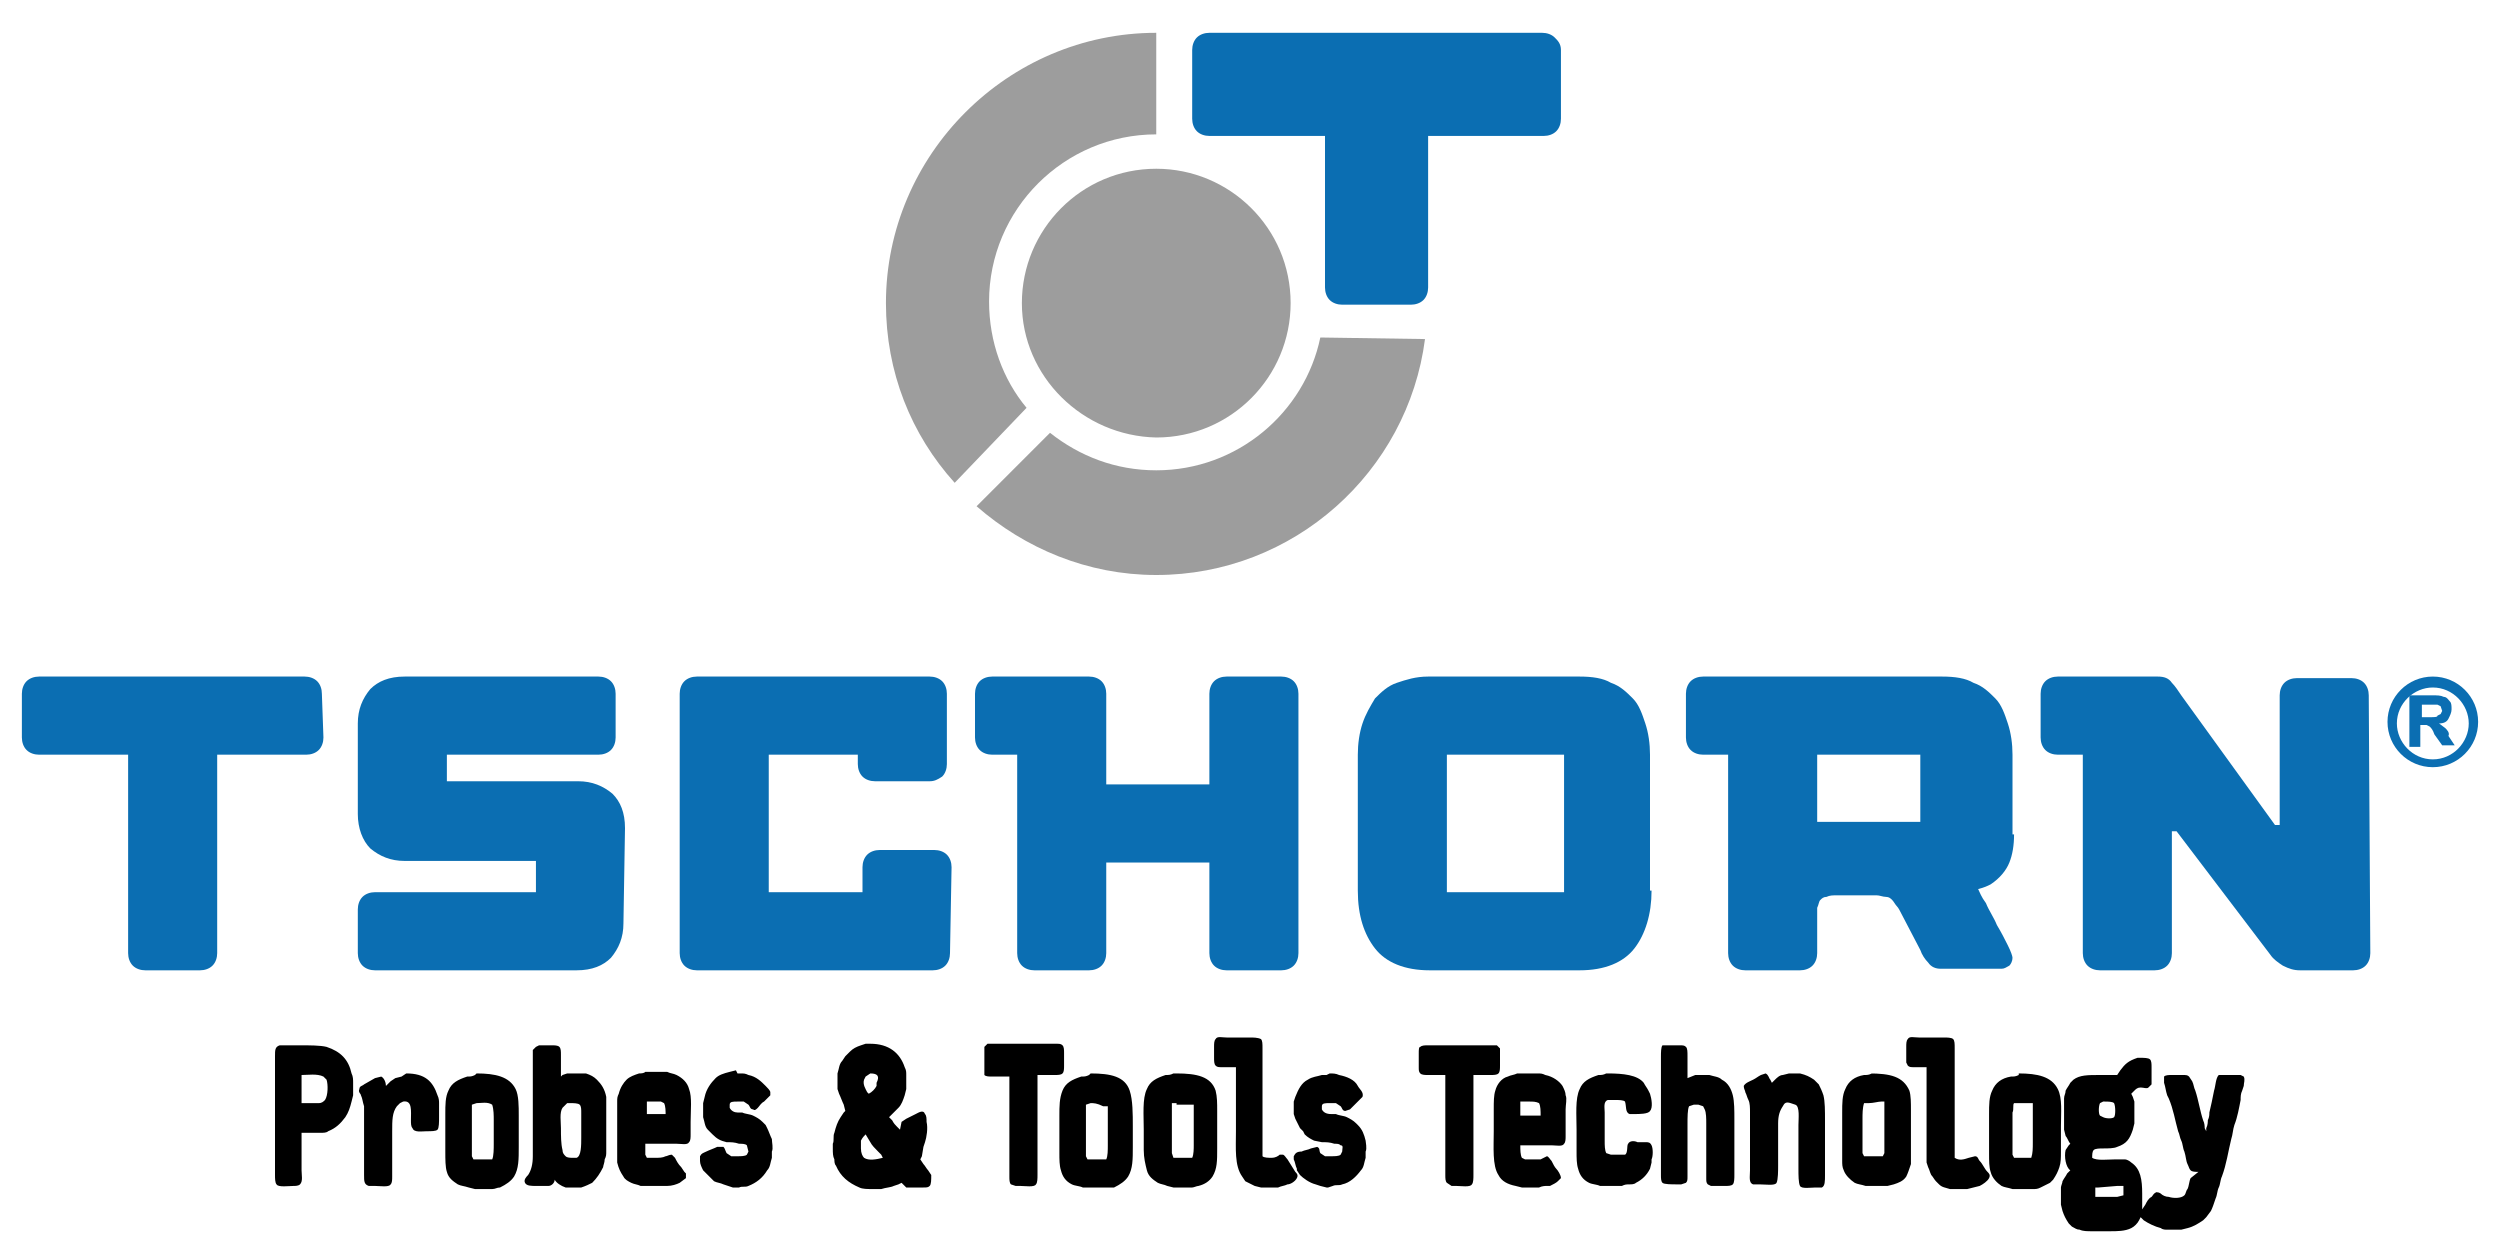 <?xml version="1.0" encoding="utf-8"?>
<!-- Generator: Adobe Illustrator 23.0.6, SVG Export Plug-In . SVG Version: 6.00 Build 0)  -->
<svg version="1.1" id="Layer_2" xmlns="http://www.w3.org/2000/svg" xmlns:xlink="http://www.w3.org/1999/xlink" x="0px" y="0px"
	 viewBox="0 0 160 80" style="enable-background:new 0 0 160 80;" xml:space="preserve">
<style type="text/css">
	.st0{fill:#0B6EB2;}
	.st1{fill:#9D9D9D;}
</style>
<path class="st0" d="M20.7,47.2c0,0.3-0.1,0.6-0.3,0.8c-0.2,0.2-0.5,0.3-0.8,0.3h-5.7V61c0,0.3-0.1,0.6-0.3,0.8
	c-0.2,0.2-0.5,0.3-0.8,0.3H9.3c-0.3,0-0.6-0.1-0.8-0.3c-0.2-0.2-0.3-0.5-0.3-0.8V48.3H2.5c-0.3,0-0.6-0.1-0.8-0.3
	c-0.2-0.2-0.3-0.5-0.3-0.8v-2.8c0-0.3,0.1-0.6,0.3-0.8c0.2-0.2,0.5-0.3,0.8-0.3h17c0.3,0,0.6,0.1,0.8,0.3c0.2,0.2,0.3,0.5,0.3,0.8"
	/>
<path class="st0" d="M39.9,59.1c0,0.9-0.3,1.6-0.8,2.2c-0.5,0.5-1.2,0.8-2.2,0.8H24c-0.3,0-0.6-0.1-0.8-0.3
	c-0.2-0.2-0.3-0.5-0.3-0.8v-2.8c0-0.3,0.1-0.6,0.3-0.8c0.2-0.2,0.5-0.3,0.8-0.3h10.3v-2h-8.4c-0.9,0-1.6-0.3-2.2-0.8
	c-0.5-0.5-0.8-1.3-0.8-2.2v-5.8c0-0.9,0.3-1.6,0.8-2.2c0.5-0.5,1.2-0.8,2.2-0.8h12.4c0.3,0,0.6,0.1,0.8,0.3c0.2,0.2,0.3,0.5,0.3,0.8
	v2.8c0,0.3-0.1,0.6-0.3,0.8c-0.2,0.2-0.5,0.3-0.8,0.3h-9.7V50h8.4c0.9,0,1.6,0.3,2.2,0.8c0.5,0.5,0.8,1.2,0.8,2.2"/>
<path class="st0" d="M60.8,61c0,0.3-0.1,0.6-0.3,0.8c-0.2,0.2-0.5,0.3-0.8,0.3H44.6c-0.3,0-0.6-0.1-0.8-0.3
	c-0.2-0.2-0.3-0.5-0.3-0.8V44.4c0-0.3,0.1-0.6,0.3-0.8c0.2-0.2,0.5-0.3,0.8-0.3h14.9c0.3,0,0.6,0.1,0.8,0.3c0.2,0.2,0.3,0.5,0.3,0.8
	v4.5c0,0.3-0.1,0.6-0.3,0.8C60,49.9,59.8,50,59.5,50H56c-0.3,0-0.6-0.1-0.8-0.3c-0.2-0.2-0.3-0.5-0.3-0.8v-0.6h-5.7v8.8h6v-1.6
	c0-0.3,0.1-0.6,0.3-0.8c0.2-0.2,0.5-0.3,0.8-0.3h3.5c0.3,0,0.6,0.1,0.8,0.3c0.2,0.2,0.3,0.5,0.3,0.8"/>
<path class="st0" d="M83.1,61c0,0.3-0.1,0.6-0.3,0.8c-0.2,0.2-0.5,0.3-0.8,0.3h-3.5c-0.3,0-0.6-0.1-0.8-0.3
	c-0.2-0.2-0.3-0.5-0.3-0.8v-5.8h-6.6V61c0,0.3-0.1,0.6-0.3,0.8c-0.2,0.2-0.5,0.3-0.8,0.3h-3.5c-0.3,0-0.6-0.1-0.8-0.3
	c-0.2-0.2-0.3-0.5-0.3-0.8V48.3h-1.6c-0.3,0-0.6-0.1-0.8-0.3c-0.2-0.2-0.3-0.5-0.3-0.8v-2.8c0-0.3,0.1-0.6,0.3-0.8
	c0.2-0.2,0.5-0.3,0.8-0.3h6.2c0.3,0,0.6,0.1,0.8,0.3c0.2,0.2,0.3,0.5,0.3,0.8v5.8h6.6v-5.8c0-0.3,0.1-0.6,0.3-0.8
	c0.2-0.2,0.5-0.3,0.8-0.3H82c0.3,0,0.6,0.1,0.8,0.3c0.2,0.2,0.3,0.5,0.3,0.8"/>
<path class="st0" d="M100.1,48.3h-7.5v8.8h7.5 M105.7,57c0,1.5-0.4,2.8-1.1,3.7c-0.7,0.9-1.9,1.4-3.5,1.4h-9.6
	c-1.6,0-2.8-0.5-3.5-1.4c-0.7-0.9-1.1-2.1-1.1-3.7v-8.7c0-0.7,0.1-1.4,0.3-2c0.2-0.6,0.5-1.1,0.8-1.6c0.4-0.4,0.8-0.8,1.4-1
	c0.6-0.2,1.2-0.4,2-0.4h9.7c0.8,0,1.5,0.1,2,0.4c0.6,0.2,1,0.6,1.4,1c0.4,0.4,0.6,1,0.8,1.6c0.2,0.6,0.3,1.3,0.3,2V57z"/>
<path class="st0" d="M122.9,48.3h-6.6v4.3h6.6 M128.9,53.4c0,0.7-0.1,1.3-0.3,1.8c-0.2,0.5-0.6,1-1.2,1.4c-0.2,0.1-0.4,0.2-0.8,0.3
	c0.1,0.2,0.2,0.5,0.5,0.9c0.2,0.5,0.5,0.9,0.7,1.4c0.3,0.5,0.5,0.9,0.7,1.3c0.2,0.4,0.3,0.7,0.3,0.8c0,0.2-0.1,0.4-0.2,0.5
	c-0.2,0.1-0.3,0.2-0.5,0.2h-3.9c-0.3,0-0.6-0.1-0.8-0.4c-0.2-0.2-0.4-0.5-0.5-0.8l-1.2-2.3c-0.1-0.2-0.2-0.4-0.3-0.5
	c-0.1-0.1-0.2-0.3-0.3-0.4c-0.1-0.1-0.2-0.2-0.4-0.2c-0.2,0-0.4-0.1-0.6-0.1h-2.5c-0.3,0-0.5,0-0.7,0.1c-0.2,0-0.3,0.1-0.4,0.2
	c-0.1,0.1-0.1,0.3-0.2,0.5c0,0.2,0,0.4,0,0.7V61c0,0.3-0.1,0.6-0.3,0.8c-0.2,0.2-0.5,0.3-0.8,0.3h-3.5c-0.3,0-0.6-0.1-0.8-0.3
	c-0.2-0.2-0.3-0.5-0.3-0.8V48.3H109c-0.3,0-0.6-0.1-0.8-0.3c-0.2-0.2-0.3-0.5-0.3-0.8v-2.8c0-0.3,0.1-0.6,0.3-0.8
	c0.2-0.2,0.5-0.3,0.8-0.3h15.3c0.8,0,1.5,0.1,2,0.4c0.6,0.2,1,0.6,1.4,1c0.4,0.4,0.6,1,0.8,1.6c0.2,0.6,0.3,1.3,0.3,2V53.4z"/>
<path class="st0" d="M151.7,61c0,0.3-0.1,0.6-0.3,0.8c-0.2,0.2-0.5,0.3-0.8,0.3h-3.4c-0.4,0-0.7-0.1-1.1-0.3
	c-0.3-0.2-0.6-0.4-0.8-0.7l-6-7.9h-0.3V61c0,0.3-0.1,0.6-0.3,0.8c-0.2,0.2-0.5,0.3-0.8,0.3h-3.5c-0.3,0-0.6-0.1-0.8-0.3
	c-0.2-0.2-0.3-0.5-0.3-0.8V48.3h-1.6c-0.3,0-0.6-0.1-0.8-0.3c-0.2-0.2-0.3-0.5-0.3-0.8v-2.8c0-0.3,0.1-0.6,0.3-0.8
	c0.2-0.2,0.5-0.3,0.8-0.3h6.4c0.4,0,0.7,0.1,0.9,0.4c0.2,0.2,0.4,0.5,0.6,0.8l6,8.3h0.3v-8.3c0-0.3,0.1-0.6,0.3-0.8
	c0.2-0.2,0.5-0.3,0.8-0.3h3.5c0.3,0,0.6,0.1,0.8,0.3c0.2,0.2,0.3,0.5,0.3,0.8"/>
<path class="st1" d="M65.7,26.1c-1.5-1.8-2.4-4.2-2.4-6.8c0-5.9,4.8-10.7,10.7-10.7V2.1c-9.5,0-17.3,7.8-17.3,17.3
	c0,4.4,1.6,8.4,4.4,11.5"/>
<path class="st1" d="M84.5,21.6c-1,4.8-5.3,8.5-10.5,8.5c-2.6,0-4.9-0.9-6.8-2.4l-4.7,4.7c3.1,2.7,7.1,4.4,11.5,4.4
	c8.8,0,16.1-6.6,17.2-15.1"/>
<path class="st1" d="M65.4,19.4c0-4.7,3.8-8.6,8.6-8.6c4.7,0,8.6,3.8,8.6,8.6c0,4.7-3.8,8.6-8.6,8.6C69.3,27.9,65.4,24.1,65.4,19.4"
	/>
<path class="st0" d="M99.5,2.4c-0.2-0.2-0.5-0.3-0.8-0.3H77.4c-0.3,0-0.6,0.1-0.8,0.3c-0.2,0.2-0.3,0.5-0.3,0.8v4.4
	c0,0.3,0.1,0.6,0.3,0.8c0.2,0.2,0.5,0.3,0.8,0.3h7.4v9.7c0,0.3,0.1,0.6,0.3,0.8c0.2,0.2,0.5,0.3,0.8,0.3h4.4c0.3,0,0.6-0.1,0.8-0.3
	c0.2-0.2,0.3-0.5,0.3-0.8V8.7h7.4c0.3,0,0.6-0.1,0.8-0.3c0.2-0.2,0.3-0.5,0.3-0.8V3.2C99.9,2.8,99.7,2.6,99.5,2.4"/>
<path class="st0" d="M155.5,45.9H155v-0.8h0.5c0.3,0,0.4,0,0.5,0l0.2,0.1l0.1,0.3l-0.1,0.2l-0.2,0.1C156,45.9,155.8,45.9,155.5,45.9
	 M156.5,46.6l-0.4-0.3c0.3,0,0.5-0.1,0.6-0.3c0.1-0.2,0.2-0.4,0.2-0.6c0-0.2,0-0.4-0.1-0.5c-0.1-0.1-0.2-0.3-0.4-0.3
	c-0.2-0.1-0.4-0.1-0.8-0.1h-1.4v3.3h0.7v-1.4h0.1c0.2,0,0.3,0,0.3,0l0.2,0.1c0.1,0.1,0.2,0.2,0.3,0.5l0.5,0.7h0.8l-0.4-0.6
	C156.8,46.9,156.6,46.7,156.5,46.6"/>
<path class="st0" d="M155.7,48.6c-1.3,0-2.3-1.1-2.3-2.3c0-1.3,1.1-2.3,2.3-2.3c1.3,0,2.3,1.1,2.3,2.3C158,47.5,157,48.6,155.7,48.6
	 M155.7,43.3c-1.6,0-2.9,1.3-2.9,2.9c0,1.6,1.3,2.9,2.9,2.9c1.6,0,2.9-1.3,2.9-2.9C158.6,44.6,157.3,43.3,155.7,43.3"/>
<path d="M134.3,76l-0.2,0l0,0.6l0.4,0h1l0.4-0.1l0-0.6l-0.4,0 M55.4,72.6c-0.1,0.1-0.2,0.2-0.3,0.4l0,0.3v0.2c0,0.3,0.1,0.5,0.2,0.6
	c0.3,0.2,0.8,0.1,1.2,0v0l-0.1-0.2l-0.2-0.2c-0.2-0.2-0.4-0.4-0.5-0.6L55.4,72.6 M36.5,70.6l-0.2,0L36,70.9
	c-0.2,0.3-0.1,0.9-0.1,1.3c0,0.5,0,1,0.1,1.4c0,0.2,0.1,0.3,0.2,0.4c0.1,0.1,0.3,0.1,0.5,0.1l0.2,0c0.3-0.1,0.3-0.8,0.3-1.3v-1
	c0-0.2,0-0.3,0-0.5v-0.1c0-0.2,0-0.4-0.1-0.5C37,70.6,36.7,70.6,36.5,70.6 M129.2,70.6l-0.3,0c-0.1,0.1,0,0.4-0.1,0.6l0,0.2v1.7
	l0,0.4l0,0.4l0.1,0.2l0.3,0l0.2,0c0.2,0,0.4,0,0.6,0c0.1-0.3,0.1-0.6,0.1-1v-1.6l0-0.4l0-0.2l0-0.3l-0.3,0
	C129.6,70.6,129.4,70.6,129.2,70.6 M119.6,70.6l-0.1,0l-0.2,0c-0.1,0.3-0.1,0.7-0.1,1v1.6c0,0.2,0,0.5,0,0.6l0.1,0.2l0.3,0
	c0.2,0,0.5,0,0.7,0l0.2,0l0.1-0.2c0-0.2,0-0.4,0-0.6v-1.9c0-0.2,0-0.4,0-0.5l0-0.3l-0.2,0C120.2,70.5,119.9,70.6,119.6,70.6
	 M97.3,71.4h1.3c0-0.3,0-0.6-0.1-0.8c-0.2-0.1-0.4-0.1-0.6-0.1l-0.3,0h-0.1l-0.2,0C97.3,70.8,97.3,71.2,97.3,71.4 M75.3,70.6
	L75,70.6l0,0.2c0,0.1,0,0.3,0,0.5v1.8c0,0.2,0,0.5,0,0.7l0.1,0.3l0.3,0l0.3,0c0.2,0,0.4,0,0.6,0c0.1-0.2,0.1-0.6,0.1-0.8v-1.8
	c0-0.2,0-0.5,0-0.6l0-0.2l-0.3,0l-0.2,0H75.3z M69.8,70.6l-0.3,0.1l0,0.1l0,0.4v0.2c0,0.2,0,0.4,0,0.6v1.3l0,0.3l0,0.4l0.1,0.2
	l0.3,0h0.7l0.2,0c0.1-0.2,0.1-0.6,0.1-0.9v-1.7c0-0.2,0-0.4,0-0.6l0-0.2l-0.3,0C70.2,70.6,70,70.6,69.8,70.6 M42.6,71.4
	c0-0.3,0-0.6-0.1-0.8l-0.2-0.1h-0.1l-0.2,0c-0.2,0-0.4,0-0.6,0l0,0.1l0,0.3l0,0.4l0.4,0H42.6z M30.5,70.6l-0.3,0.1l0,0.2
	c0,0.2,0,0.4,0,0.6v1.9c0,0.2,0,0.4,0,0.6l0.1,0.2l0.3,0l0.3,0c0.2,0,0.4,0,0.6,0c0.1-0.2,0.1-0.7,0.1-1v-1.5c0-0.3,0-0.7-0.1-1
	C31.2,70.5,30.8,70.6,30.5,70.6 M134.7,70.5l-0.1,0l-0.2,0.1c-0.1,0.2-0.1,0.7,0,0.8l0.2,0.1c0.2,0.1,0.6,0.1,0.7,0
	c0.1-0.1,0.1-0.7,0-0.9C135.2,70.5,134.9,70.5,134.7,70.5 M19.3,68.8v1.8l0.3,0h0.6l0.2,0c0.2,0,0.3-0.1,0.4-0.2
	c0.2-0.3,0.2-1,0.1-1.3l-0.2-0.2C20.3,68.7,19.7,68.8,19.3,68.8 M19.3,72.5v2.4c0,0.3,0.1,0.7-0.1,0.9c-0.1,0.1-0.3,0.1-0.4,0.1
	c-0.3,0-1,0.1-1.1-0.1c-0.1-0.1-0.1-0.4-0.1-0.6v-7.6c0-0.4,0-0.6,0.3-0.7l0.4,0h0.9c0.6,0,1.3,0,1.7,0.1c0.9,0.3,1.4,0.8,1.6,1.7
	c0.1,0.2,0.1,0.4,0.1,0.6l0,0.3l0,0.4v0.1l-0.1,0.4c-0.1,0.4-0.2,0.7-0.4,1c-0.3,0.4-0.6,0.7-1.1,0.9c-0.1,0.1-0.3,0.1-0.5,0.1
	c-0.2,0-0.3,0-0.5,0H19.3z M55.7,68.7L55.7,68.7l-0.3,0.2l-0.1,0.2c-0.1,0.3,0.1,0.6,0.2,0.8l0.1,0.1c0.2-0.1,0.4-0.3,0.5-0.5l0-0.2
	C56.3,68.9,56.2,68.7,55.7,68.7 M129.2,68.7c1.2,0,2.1,0.2,2.5,1c0.3,0.6,0.2,1.5,0.2,2.4v1.6c0,0.4,0,0.7-0.1,1
	c-0.1,0.3-0.2,0.5-0.4,0.8l-0.2,0.2c-0.2,0.1-0.4,0.2-0.6,0.3c-0.2,0.1-0.3,0.1-0.5,0.1l-0.3,0l-0.4,0l-0.4,0l-0.2,0
	c-0.3-0.1-0.5-0.1-0.7-0.2c-0.3-0.2-0.6-0.5-0.7-0.9c-0.1-0.3-0.1-0.7-0.1-1.2v-2.5c0-0.6,0-1.1,0.2-1.5c0.2-0.5,0.6-0.8,1.2-0.9
	c0.2,0,0.3,0,0.5-0.1L129.2,68.7 M119.6,68.7c1.4,0,2.2,0.2,2.6,1.1c0.1,0.3,0.1,0.8,0.1,1.2v2.6c0,0.3,0,0.6,0,0.9
	c-0.1,0.3-0.2,0.6-0.3,0.8c-0.2,0.3-0.5,0.4-0.8,0.5l-0.4,0.1l-0.3,0h-0.1l-0.4,0l-0.4,0l-0.2,0c-0.3-0.1-0.5-0.1-0.7-0.2
	c-0.3-0.2-0.6-0.5-0.7-0.8c-0.1-0.2-0.1-0.4-0.1-0.6l0-0.3c0-0.2,0-0.4,0-0.6v-2.2c0-0.6,0-1.1,0.2-1.5c0.2-0.5,0.6-0.8,1.2-0.9
	c0.2,0,0.3,0,0.5-0.1L119.6,68.7 M102.9,68.7c1,0,1.9,0.1,2.3,0.6c0.1,0.2,0.2,0.3,0.3,0.5l0.1,0.2c0.1,0.3,0.2,0.9,0,1.1
	c-0.1,0.2-0.7,0.2-1,0.2h-0.3c-0.3-0.1-0.2-0.5-0.3-0.8c-0.1-0.1-0.4-0.1-0.6-0.1l-0.2,0l-0.3,0c-0.3,0.1-0.2,0.5-0.2,0.8v1.8
	c0,0.3,0,0.6,0.1,0.8l0.3,0.1l0.6,0l0.3,0c0.2-0.1,0.1-0.6,0.2-0.7c0.1-0.2,0.4-0.2,0.6-0.1l0.4,0l0.1,0c0.2,0,0.3,0,0.4,0.2
	c0.1,0.2,0.1,0.7,0,0.9l0,0.2l-0.1,0.4c-0.2,0.4-0.5,0.7-0.9,0.9c-0.1,0.1-0.3,0.1-0.4,0.1c-0.2,0-0.3,0-0.5,0.1h-0.1l-0.2,0H103
	l-0.3,0l-0.3,0c-0.2-0.1-0.5-0.1-0.7-0.2c-0.4-0.2-0.6-0.5-0.7-0.9c-0.1-0.3-0.1-0.7-0.1-1.1v-1.4c0-0.9-0.1-2,0.2-2.6
	c0.2-0.5,0.6-0.7,1.2-0.9c0.2,0,0.3,0,0.5-0.1L102.9,68.7 M75.3,68.7c1.3,0,2.2,0.2,2.5,1.1c0.1,0.4,0.1,0.8,0.1,1.3v2.4
	c0,0.8,0,1.3-0.3,1.8c-0.2,0.3-0.5,0.5-0.9,0.6c-0.1,0-0.3,0.1-0.4,0.1L76,76h-0.1l-0.4,0l-0.4,0l-0.4-0.1c-0.2-0.1-0.4-0.1-0.6-0.2
	c-0.3-0.2-0.6-0.4-0.7-0.8c-0.1-0.4-0.2-0.8-0.2-1.3v-1.3c0-0.9-0.1-2,0.2-2.6c0.2-0.5,0.6-0.7,1.2-0.9c0.2,0,0.3,0,0.5-0.1
	L75.3,68.7 M69.8,68.7c1.3,0,2.2,0.2,2.5,1.1c0.2,0.6,0.2,1.5,0.2,2.3v1.3c0,0.8,0,1.4-0.3,1.9c-0.2,0.3-0.5,0.5-0.9,0.7L70.9,76
	l-0.4,0h-0.1L70,76h-0.1l-0.3,0l-0.3,0c-0.2-0.1-0.5-0.1-0.7-0.2c-0.4-0.2-0.6-0.5-0.7-0.9c-0.1-0.3-0.1-0.7-0.1-1.1v-2.4
	c0-0.6,0-1.1,0.2-1.6c0.2-0.5,0.6-0.7,1.2-0.9c0.2,0,0.3,0,0.5-0.1L69.8,68.7 M30.5,68.7c1.2,0,2.1,0.2,2.5,1
	c0.2,0.4,0.2,1.1,0.2,1.7v2c0,0.8,0,1.4-0.3,1.9c-0.2,0.3-0.5,0.5-0.9,0.7c-0.2,0-0.3,0.1-0.5,0.1l-0.2,0l-0.3,0h-0.2l-0.4,0L30,76
	c-0.3-0.1-0.5-0.1-0.7-0.2c-0.3-0.2-0.6-0.4-0.7-0.8c-0.1-0.3-0.1-0.8-0.1-1.3v-2.4c0-0.6,0-1.1,0.2-1.5c0.2-0.5,0.6-0.7,1.2-0.9
	c0.2,0,0.3,0,0.5-0.1L30.5,68.7 M26,68.7c1.2,0,1.7,0.5,2,1.4c0.1,0.2,0.1,0.4,0.1,0.5l0,0.2l0,0.4l0,0.3c0,0.3,0,0.7-0.1,0.8
	c-0.1,0.1-0.4,0.1-0.7,0.1c-0.3,0-0.8,0.1-0.9-0.2c-0.1-0.1-0.1-0.3-0.1-0.5c0-0.6,0.1-1.3-0.5-1.2l-0.2,0.1l-0.2,0.2
	c-0.3,0.4-0.3,0.9-0.3,1.6v2.9c0,0.2,0,0.4-0.1,0.5c-0.1,0.2-0.7,0.1-1,0.1l-0.4,0c-0.3-0.1-0.3-0.3-0.3-0.7v-3.9l0-0.3l0-0.2
	c-0.1-0.3-0.1-0.5-0.2-0.7c0-0.1-0.2-0.2-0.1-0.4c0-0.2,0.2-0.2,0.3-0.3c0.2-0.1,0.5-0.3,0.7-0.4l0.4-0.1c0.2,0.1,0.3,0.4,0.3,0.6h0
	v0l0.1-0.1l0.2-0.2l0.3-0.2l0.4-0.1L26,68.7 M114.7,68.7c0.2,0,0.4,0,0.5,0c0.4,0.1,0.6,0.2,0.9,0.4l0.3,0.3
	c0.1,0.2,0.2,0.4,0.3,0.7c0.1,0.4,0.1,1,0.1,1.6v3.5c0,0.4,0,0.7-0.2,0.8l-0.4,0c-0.3,0-0.9,0.1-1-0.1c-0.1-0.2-0.1-0.7-0.1-1.1V72
	c0-0.4,0.1-1.2-0.2-1.3l-0.3-0.1c-0.3-0.1-0.4,0-0.5,0.2c-0.2,0.3-0.3,0.6-0.3,1.1v2.7c0,0.3,0,0.9-0.1,1.1
	c-0.1,0.2-0.7,0.1-1.1,0.1l-0.4,0c-0.3-0.1-0.2-0.5-0.2-0.9v-3.7c0-0.3,0-0.6-0.1-0.8c-0.1-0.2-0.1-0.3-0.2-0.5
	c0-0.1-0.1-0.2-0.1-0.4c0.1-0.2,0.4-0.3,0.6-0.4c0.2-0.1,0.3-0.2,0.5-0.3l0.3-0.1c0.2,0.1,0.2,0.3,0.3,0.4l0.1,0.2v0l0.2-0.2
	c0.1-0.1,0.3-0.3,0.5-0.3l0.4-0.1L114.7,68.7 M97.3,73.3c0,0.3,0,0.6,0.1,0.8l0.2,0.1h0.1l0.6,0l0.3,0l0.2-0.1l0.2-0.1
	c0.1,0,0.2,0.2,0.3,0.3c0.1,0.2,0.2,0.4,0.3,0.5c0.1,0.1,0.3,0.4,0.3,0.6l-0.2,0.2c-0.1,0.1-0.3,0.2-0.5,0.3L99,75.9
	c-0.1,0-0.3,0-0.5,0.1l-0.2,0l-0.2,0h-0.2l-0.3,0l-0.2,0L97,75.9c-0.5-0.1-0.9-0.3-1.1-0.7c-0.4-0.6-0.3-1.8-0.3-2.8v-1.4
	c0-0.5,0-0.9,0.1-1.2c0.1-0.4,0.4-0.8,0.8-0.9c0.2-0.1,0.4-0.1,0.6-0.2l0.3,0l0.4,0h0.1l0.3,0l0.2,0c0.2,0,0.3,0,0.5,0.1
	c0.5,0.1,0.9,0.4,1.1,0.7c0.1,0.2,0.2,0.4,0.2,0.6c0.1,0.2,0,0.6,0,0.9v1.7c0,0.2,0,0.4-0.1,0.5c-0.1,0.2-0.5,0.1-0.8,0.1H97.3z
	 M85.1,68.7c0.2,0,0.4,0,0.6,0.1c0.5,0.1,1,0.3,1.2,0.7c0.1,0.2,0.4,0.4,0.3,0.7L87,70.4c-0.2,0.2-0.4,0.4-0.6,0.6l-0.3,0.1
	c-0.2,0-0.2-0.2-0.3-0.3l-0.3-0.2l-0.4,0c-0.3,0-0.5,0-0.5,0.2l0,0.2c0.1,0.2,0.3,0.3,0.6,0.3l0.3,0c0.2,0.1,0.5,0.1,0.7,0.2
	c0.2,0.1,0.4,0.2,0.6,0.4l0.1,0.1c0.3,0.3,0.4,0.6,0.5,1c0,0.1,0.1,0.5,0,0.7v0.1l0,0.3c-0.1,0.3-0.1,0.6-0.3,0.8
	c-0.3,0.4-0.7,0.8-1.2,0.9c-0.2,0.1-0.4,0-0.6,0.1L85,76h-0.1l-0.4-0.1l-0.3-0.1c-0.4-0.1-0.8-0.4-1-0.6L83,74.9l0-0.1
	c-0.1-0.2-0.1-0.4-0.2-0.6l0-0.2c0.1-0.2,0.2-0.3,0.5-0.3c0.2-0.1,0.4-0.1,0.6-0.2l0.4-0.1c0.2,0.1,0.1,0.2,0.2,0.4l0.3,0.2l0.2,0
	l0.2,0c0.2,0,0.5,0,0.6-0.1l0.1-0.2c0-0.2,0.1-0.4-0.1-0.4c-0.1-0.1-0.2-0.1-0.4-0.1c-0.3-0.1-0.5-0.1-0.8-0.1L84.1,73
	c-0.2-0.1-0.4-0.2-0.6-0.4l-0.1-0.2l-0.2-0.2c-0.1-0.2-0.2-0.4-0.3-0.6l-0.1-0.3c0-0.2,0-0.5,0-0.7l0-0.1l0.1-0.3
	c0.2-0.5,0.4-0.9,0.8-1.1c0.3-0.2,0.6-0.2,0.9-0.3l0.3,0L85.1,68.7 M47.2,68.7l0.2,0c0.2,0,0.3,0,0.5,0.1c0.5,0.1,0.8,0.4,1.1,0.7
	c0.1,0.1,0.3,0.3,0.3,0.4v0.2L49,70.4l-0.1,0.1c-0.2,0.1-0.3,0.3-0.4,0.4c-0.1,0.1-0.2,0.2-0.3,0.1c-0.2,0-0.2-0.2-0.3-0.3l-0.3-0.2
	c-0.1,0-0.3,0-0.4,0c-0.3,0-0.5,0-0.5,0.2l0,0.2c0.1,0.2,0.3,0.3,0.5,0.3l0.3,0c0.2,0.1,0.5,0.1,0.7,0.2c0.2,0.1,0.4,0.2,0.6,0.4
	l0.2,0.2l0.1,0.2c0.1,0.2,0.2,0.5,0.3,0.7c0,0.2,0.1,0.6,0,0.8v0.1l0,0.3c-0.1,0.3-0.1,0.6-0.3,0.8c-0.3,0.5-0.7,0.8-1.2,1
	c-0.2,0.1-0.4,0-0.6,0.1L47,76h-0.1l-0.3-0.1l-0.3-0.1c-0.2-0.1-0.4-0.1-0.6-0.2l-0.2-0.2l-0.1-0.1l-0.1-0.1L45.1,75L45,74.9
	c-0.1-0.2-0.2-0.4-0.2-0.6l0-0.3c0.1-0.2,0.2-0.2,0.4-0.3c0.2-0.1,0.5-0.2,0.7-0.3l0.4,0c0.1,0.1,0.1,0.2,0.2,0.4l0.3,0.2l0.2,0
	l0.2,0c0.2,0,0.5,0,0.6-0.1l0.1-0.2l-0.1-0.4c-0.1-0.1-0.3-0.1-0.5-0.1c-0.3-0.1-0.5-0.1-0.8-0.1c-0.4-0.1-0.6-0.2-0.9-0.5l-0.2-0.2
	l-0.1-0.1c-0.2-0.2-0.2-0.5-0.3-0.8l0-0.3v-0.6l0.1-0.4c0.1-0.5,0.4-0.9,0.7-1.2c0.2-0.2,0.5-0.3,0.9-0.4l0.4-0.1L47.2,68.7
	 M41.3,73.3l0,0.3l0,0.3l0.1,0.2l0.3,0l0.2,0c0.3,0,0.5,0,0.7-0.1c0.1,0,0.2-0.1,0.4-0.1l0.2,0.2c0.1,0.2,0.2,0.4,0.4,0.6l0.2,0.3
	l0.1,0.1l0,0.3l-0.4,0.3c-0.2,0.1-0.5,0.2-0.8,0.2l-0.3,0h-0.1l-0.4,0h-0.2l-0.2,0L41,75.9c-0.2-0.1-0.4-0.1-0.6-0.2
	c-0.2-0.1-0.4-0.2-0.5-0.4c-0.2-0.3-0.3-0.5-0.4-0.9l0-0.4v-0.2c0-0.1,0-0.3,0-0.5v-2.1c0-0.2,0-0.4,0-0.5v-0.2c0-0.2,0-0.3,0.1-0.5
	c0.1-0.4,0.3-0.7,0.5-0.9c0.2-0.2,0.5-0.3,0.8-0.4c0.1,0,0.3,0,0.4-0.1c0.2,0,0.4,0,0.6,0l0.4,0l0.4,0c0.2,0.1,0.4,0.1,0.6,0.2
	c0.4,0.2,0.7,0.5,0.8,0.9c0.2,0.5,0.1,1.4,0.1,2.1v0.8c0,0.2,0,0.4-0.1,0.5c-0.1,0.2-0.5,0.1-0.8,0.1H41.3z M140.7,75
	c-0.2,0-0.4,0-0.5-0.1c-0.1-0.1-0.1-0.2-0.2-0.4c-0.1-0.2-0.1-0.5-0.2-0.8c-0.1-0.2-0.1-0.5-0.2-0.7c-0.1-0.2-0.1-0.4-0.2-0.6
	c-0.2-0.7-0.3-1.4-0.6-2.1l-0.1-0.2c-0.1-0.3-0.1-0.5-0.2-0.8v-0.4c0.1-0.1,0.3-0.1,0.5-0.1h0.7c0.2,0,0.3,0,0.4,0.1l0.2,0.3
	c0.1,0.2,0.1,0.4,0.2,0.6c0.2,0.6,0.3,1.3,0.5,1.9c0.1,0.2,0.1,0.4,0.1,0.5l0.1,0.2v0l0-0.2c0.1-0.2,0.1-0.4,0.1-0.5
	c0.1-0.2,0.1-0.4,0.1-0.5c0.1-0.4,0.2-0.9,0.3-1.4c0.1-0.3,0.1-0.8,0.3-1l0.4,0h0.6l0.3,0h0.1l0.2,0.1c0.1,0.2,0,0.4,0,0.6l-0.1,0.3
	c-0.1,0.2-0.1,0.4-0.1,0.6c-0.1,0.5-0.2,1.1-0.4,1.6c-0.1,0.3-0.1,0.6-0.2,0.9c-0.2,0.8-0.3,1.6-0.6,2.4c-0.1,0.2-0.1,0.5-0.2,0.7
	c-0.1,0.2-0.1,0.5-0.2,0.7c-0.1,0.3-0.2,0.6-0.3,0.8l-0.3,0.4l-0.2,0.2c-0.3,0.2-0.6,0.4-1,0.5l-0.4,0.1h-0.1c-0.2,0-0.6,0-0.8,0
	c-0.1,0-0.3,0-0.4-0.1c-0.4-0.1-0.8-0.3-1.1-0.5l-0.1-0.1l-0.1-0.1v0l-0.1,0.2c-0.1,0.2-0.3,0.4-0.5,0.5c-0.4,0.2-0.9,0.2-1.4,0.2
	h-1.1c-0.3,0-0.6,0-0.8-0.1c-0.2,0-0.3-0.1-0.5-0.2l-0.1-0.1l-0.1-0.1c-0.2-0.3-0.3-0.5-0.4-0.8l-0.1-0.4v-0.1l0-0.2v-0.3l0-0.3
	l0-0.2c0-0.1,0.1-0.3,0.1-0.4c0.1-0.2,0.2-0.3,0.3-0.5l0.2-0.2c-0.3-0.2-0.4-0.9-0.3-1.3l0.2-0.3l0.1-0.1c-0.1-0.1-0.2-0.4-0.3-0.5
	l-0.1-0.4l0-0.3l0-0.3v-0.8l0-0.4l0-0.2c0-0.2,0.1-0.3,0.1-0.5c0.1-0.2,0.2-0.3,0.3-0.5l0.2-0.2c0.4-0.3,0.9-0.3,1.7-0.3h0.5l0.3,0
	l0.2,0l0.1,0l0.2-0.3c0.3-0.4,0.5-0.6,1.1-0.8l0.2,0c0.2,0,0.5,0,0.6,0.1c0.1,0.1,0.1,0.3,0.1,0.5V69l0,0.4l-0.2,0.2
	c-0.1,0.1-0.3,0-0.5,0c-0.2,0-0.3,0.1-0.4,0.2l-0.2,0.2l0.1,0.2l0.1,0.3l0,0.3v0.7l0,0.3l0,0.1l-0.1,0.4c-0.2,0.6-0.4,0.9-1,1.1
	c-0.2,0.1-0.6,0.1-0.9,0.1c-0.2,0-0.5,0-0.6,0.1c-0.1,0.1-0.1,0.3-0.1,0.5c0.3,0.2,1,0.1,1.5,0.1c0.2,0,0.4,0,0.6,0
	c0.1,0,0.3,0.1,0.4,0.2c0.6,0.4,0.7,1.1,0.7,2c0,0.2,0,0.5,0,0.7l0,0.3h0v0l0.2-0.3c0.1-0.2,0.2-0.4,0.4-0.5
	c0.1-0.1,0.1-0.2,0.3-0.3c0.2,0,0.3,0.1,0.3,0.1c0.1,0.1,0.3,0.2,0.5,0.2c0.3,0.1,0.8,0.1,1-0.1c0.1-0.1,0.1-0.3,0.2-0.4
	c0.1-0.2,0.1-0.5,0.2-0.7L140.7,75 M106.6,66.9h0.9c0.2,0,0.3,0,0.4,0.1c0.1,0.1,0.1,0.3,0.1,0.6v1.4h0l0.5-0.2l0.5,0
	c0.2,0,0.3,0,0.4,0c0.3,0.1,0.6,0.1,0.8,0.3c0.4,0.2,0.6,0.6,0.7,1c0.1,0.4,0.1,1,0.1,1.5v3.6c0,0.2,0,0.5-0.1,0.6
	c-0.1,0.1-0.3,0.1-0.5,0.1h-0.6l-0.3,0l-0.2-0.1c-0.1-0.1-0.1-0.2-0.1-0.4v-3.5c0-0.3,0-0.7-0.1-0.9l-0.1-0.2l-0.3-0.1l-0.3,0
	l-0.3,0.1C108,71,108,71.5,108,72v3.3c0,0.2,0,0.3-0.1,0.4l-0.3,0.1h-0.3c-0.3,0-0.8,0-0.9-0.1c-0.1-0.1-0.1-0.3-0.1-0.5v-7.6
	c0-0.2,0-0.6,0.1-0.7L106.6,66.9L106.6,66.9 M94.3,68.8v6.4c0,0.2,0,0.5-0.1,0.6c-0.1,0.2-0.7,0.1-1,0.1h-0.3l-0.3-0.2
	c-0.1-0.1-0.1-0.3-0.1-0.5v-6.4h-1.1c-0.2,0-0.4,0-0.5-0.1c-0.1-0.1-0.1-0.2-0.1-0.4v-0.9c0-0.2,0-0.4,0.1-0.4
	c0.1-0.1,0.3-0.1,0.5-0.1h4l0.4,0l0.2,0.2l0,0.4v0.7c0,0.2,0,0.4-0.1,0.5c-0.1,0.1-0.3,0.1-0.5,0.1H94.3z M66.4,68.8v6.4
	c0,0.2,0,0.5-0.1,0.6c-0.1,0.2-0.7,0.1-1,0.1H65l-0.3-0.1c-0.1-0.1-0.1-0.3-0.1-0.5v-6.4h-1.1c-0.2,0-0.4,0-0.5-0.1
	C63,68.5,63,68.3,63,68.1v-0.7l0-0.4l0.2-0.2l0.4,0h4c0.2,0,0.3,0,0.4,0.1c0.1,0.1,0.1,0.3,0.1,0.5v0.8c0,0.2,0,0.4-0.1,0.5
	c-0.1,0.1-0.3,0.1-0.5,0.1H66.4z M34.5,66.9h0.8c0.2,0,0.4,0,0.5,0.1c0.1,0.1,0.1,0.3,0.1,0.5v1.4h0l0.1-0.1l0.3-0.1l0.2,0h0.2
	l0.5,0l0.3,0c0.3,0.1,0.5,0.2,0.7,0.4c0.3,0.3,0.5,0.6,0.6,1.1l0,0.3l0,0.3v0.2l0,0.3v1.7c0,0.2,0,0.4,0,0.5v0.2
	c0,0.2,0,0.3-0.1,0.5c0,0.2-0.1,0.4-0.1,0.5c-0.2,0.4-0.4,0.7-0.7,1c-0.2,0.1-0.4,0.2-0.7,0.3l-0.3,0c-0.1,0-0.4,0-0.5,0l-0.2,0
	c-0.3-0.1-0.6-0.3-0.7-0.5h0c0,0.2-0.2,0.4-0.4,0.4l-0.3,0h-0.5c-0.3,0-0.6,0-0.7-0.2c-0.1-0.2,0.1-0.4,0.2-0.5
	c0.2-0.3,0.3-0.7,0.3-1.2c0-1.7,0-3.5,0-5.2v-1.1c0-0.2,0-0.4,0-0.5l0.2-0.2L34.5,66.9 M55.7,66.8c1.2,0,1.9,0.6,2.2,1.5
	c0.1,0.2,0.1,0.3,0.1,0.5l0,0.2v0.5l0,0.2l-0.1,0.4c-0.1,0.3-0.2,0.6-0.4,0.8l-0.2,0.2c-0.1,0.1-0.3,0.3-0.4,0.4l0,0l0.2,0.2
	c0.1,0.2,0.2,0.3,0.3,0.4l0.2,0.2l0.1-0.5l0.3-0.2c0.2-0.1,0.4-0.2,0.6-0.3c0.2-0.1,0.5-0.3,0.6,0c0.1,0.1,0.1,0.3,0.1,0.5
	c0.1,0.4,0,1-0.1,1.3l-0.1,0.3L59,74l-0.1,0.2l0.2,0.3c0.1,0.1,0.2,0.3,0.3,0.4l0.2,0.3c0,0.3,0,0.6-0.1,0.7
	c-0.1,0.1-0.2,0.1-0.4,0.1h-0.7l-0.4,0l-0.3-0.3l0,0l-0.2,0.1l-0.3,0.1c-0.2,0.1-0.5,0.1-0.8,0.2l-0.2,0l-0.3,0
	c-0.4,0-0.7,0-0.9-0.1c-0.7-0.3-1.2-0.7-1.5-1.4c-0.1-0.1-0.1-0.3-0.1-0.4c-0.1-0.2-0.1-0.4-0.1-0.7l0-0.3c0.1-0.2,0-0.5,0.1-0.7
	c0.1-0.4,0.2-0.7,0.4-1l0.2-0.3l0.1-0.1L54,70.7c-0.1-0.2-0.2-0.5-0.3-0.7l-0.1-0.3V69l0-0.3c0.1-0.3,0.1-0.6,0.3-0.8l0.2-0.3
	l0.1-0.1l0.2-0.2c0.2-0.2,0.4-0.3,0.7-0.4l0.3-0.1L55.7,66.8 M123.3,68.3h-0.8c-0.2,0-0.3,0-0.4-0.1l-0.1-0.2l0-0.4V67
	c0-0.2,0-0.4,0.1-0.5c0.1-0.2,0.4-0.1,0.7-0.1h1.6c0.2,0,0.5,0,0.6,0.1c0.1,0.1,0.1,0.3,0.1,0.6v6.7l0,0.2l0,0.1
	c0.3,0.2,0.6,0.1,0.9,0l0.4-0.1c0.2,0,0.2,0.2,0.3,0.3c0.2,0.2,0.3,0.5,0.5,0.7c0.1,0.1,0.2,0.2,0.1,0.4c-0.1,0.2-0.4,0.4-0.6,0.5
	l-0.4,0.1l-0.4,0.1l-0.2,0h-0.6l-0.3,0c-0.3-0.1-0.5-0.1-0.7-0.3l-0.1-0.1l-0.1-0.1c-0.1-0.1-0.2-0.3-0.3-0.4
	c-0.1-0.2-0.1-0.3-0.2-0.5l-0.1-0.3v-0.1c0-0.1,0-0.3,0-0.5v-0.9V68.3z M79,68.3h-0.8c-0.2,0-0.3,0-0.4-0.1
	c-0.1-0.1-0.1-0.3-0.1-0.5V67c0-0.2,0-0.4,0.1-0.5c0.1-0.2,0.4-0.1,0.7-0.1h1.5c0.2,0,0.5,0,0.7,0.1c0.1,0.1,0.1,0.3,0.1,0.6v6.8
	l0,0.1c0.1,0.1,0.4,0.1,0.6,0.1c0.2,0,0.4-0.1,0.5-0.2l0.2,0c0.1,0,0.2,0.2,0.3,0.3c0.2,0.3,0.3,0.5,0.5,0.8
	c0.1,0.1,0.2,0.2,0.1,0.4c-0.1,0.2-0.4,0.4-0.6,0.4c-0.2,0.1-0.4,0.1-0.6,0.2l-0.3,0l-0.1,0c-0.2,0-0.6,0-0.7,0l-0.4-0.1
	c-0.2-0.1-0.4-0.2-0.6-0.3l-0.2-0.3c-0.5-0.7-0.4-1.8-0.4-2.9V68.3z"/>
</svg>
